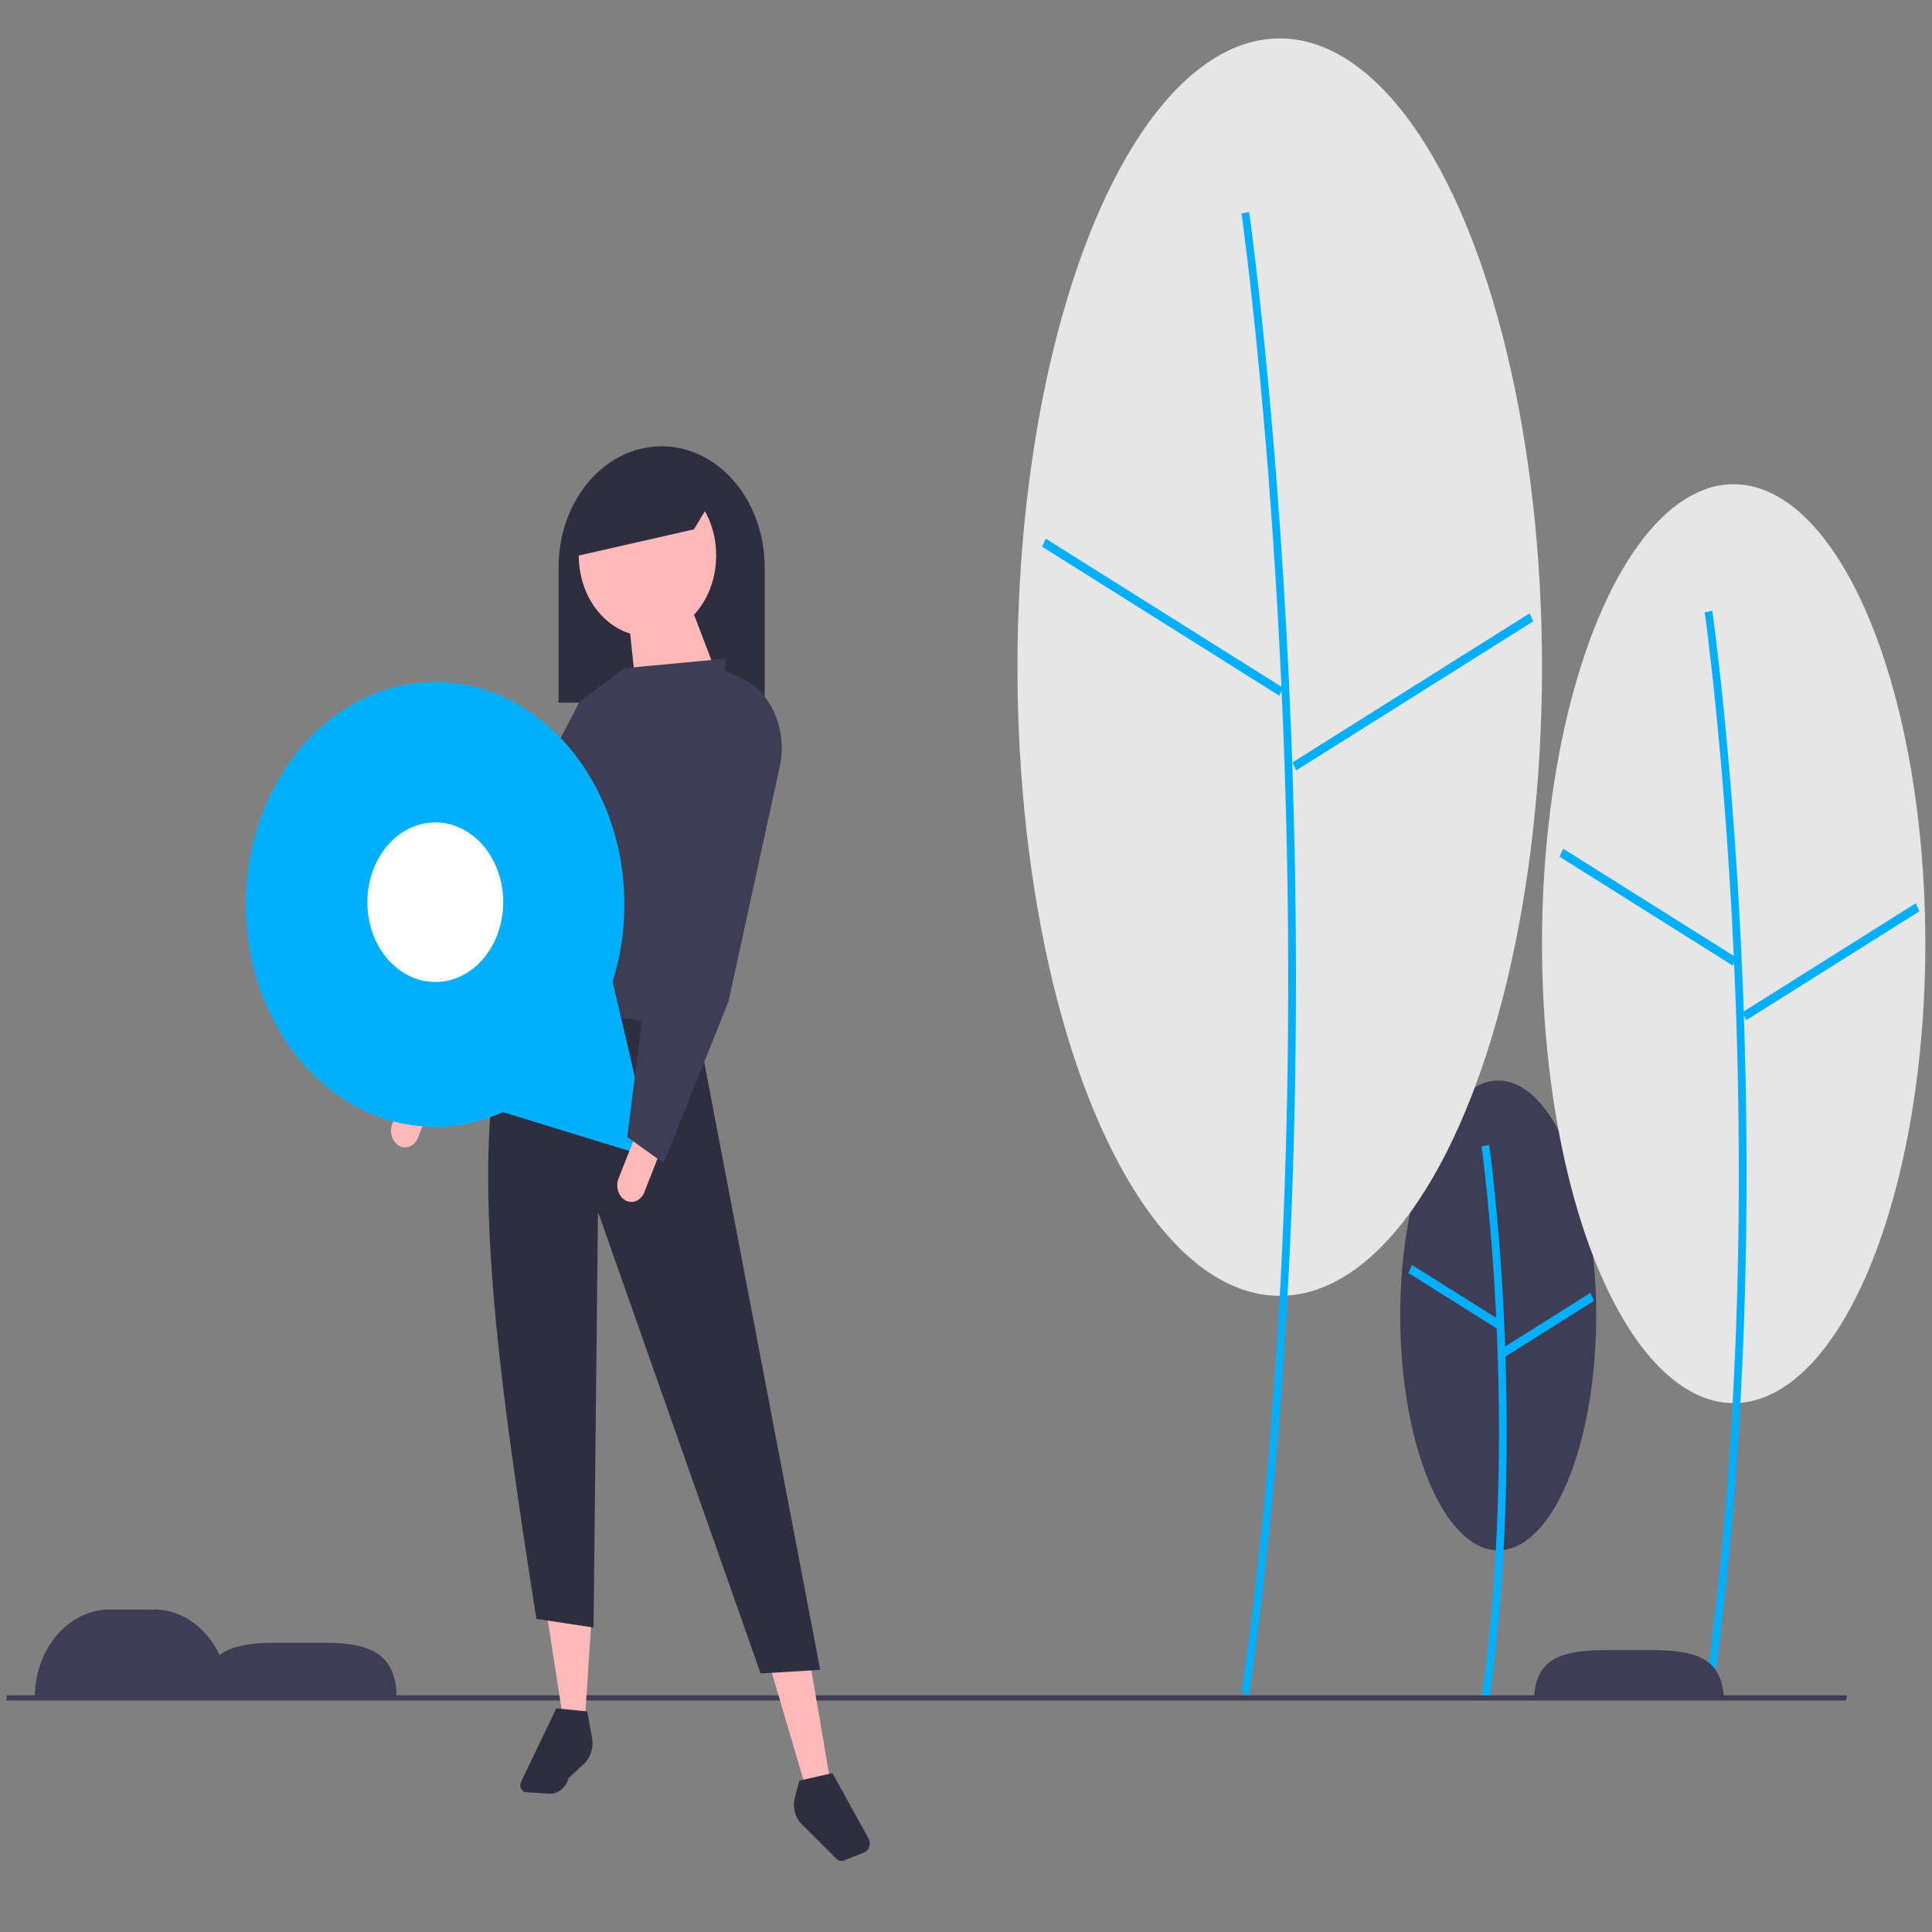 <?xml version="1.0" encoding="UTF-8" standalone="no"?>
<svg
   xmlns:dc="http://purl.org/dc/elements/1.1/"
   xmlns:cc="http://creativecommons.org/ns#"
   xmlns:rdf="http://www.w3.org/1999/02/22-rdf-syntax-ns#"
   xmlns:svg="http://www.w3.org/2000/svg"
   xmlns="http://www.w3.org/2000/svg"
   xmlns:sodipodi="http://sodipodi.sourceforge.net/DTD/sodipodi-0.dtd"
   xmlns:inkscape="http://www.inkscape.org/namespaces/inkscape"
   width="175mm"
   height="175mm"
   viewBox="0 0 175 175"
   version="1.1"
   id="svg8"
   inkscape:version="1.0.1 (3bc2e813f5, 2020-09-07)"
   sodipodi:docname="undraw_current_location_rypt_modifier.svg">
  <rect x="0" y="0" width="175" height="175" fill="#808080" stroke="none"/>
  <defs
     id="defs2" />
  <sodipodi:namedview
     id="base"
     pagecolor="#ffffff"
     bordercolor="#666666"
     borderopacity="1.0"
     inkscape:pageopacity="0.0"
     inkscape:pageshadow="2"
     inkscape:zoom="0.7"
     inkscape:cx="393.93908"
     inkscape:cy="381.36188"
     inkscape:document-units="mm"
     inkscape:current-layer="layer4"
     inkscape:document-rotation="0"
     showgrid="false"
     inkscape:window-width="1920"
     inkscape:window-height="1018"
     inkscape:window-x="-8"
     inkscape:window-y="-8"
     inkscape:window-maximized="1"
     showguides="true"
     inkscape:guide-bbox="true">
    <sodipodi:guide
       position="87.264,162.238"
       orientation="1,0"
       id="guide1564" />
    <sodipodi:guide
       position="83.121,86.267"
       orientation="0,-1"
       id="guide1566" />
  </sodipodi:namedview>
  <g
     inkscape:groupmode="layer"
     id="layer2"
     inkscape:label="Calque 2"
     sodipodi:insensitive="true"
     style="display:none">
    <rect
       style="fill:#dc0000;stroke-width:0.279"
       id="rect1001"
       width="175.045"
       height="171.927"
       x="0.214"
       y="0.446" />
  </g>
  <g
     inkscape:label="Calque 1"
     inkscape:groupmode="layer"
     id="layer1"
     style="display:none">
    <g
       id="g999"
       transform="matrix(0.265,0,0,0.265,0.123,1.454)">
      <path
         d="m 711.661,406.335 -6.989,16.309 -42.869,56.848 c 0,0 -29.356,31.686 -13.047,33.55 16.309,1.864 27.026,-29.356 27.026,-29.356 l 50.324,-49.858 5.592,-22.832 z"
         transform="translate(-269.035,-126.923)"
         fill="#9f616a"
         id="path833" />
      <path
         d="m 733.095,340.168 -6.754,1.891 c 0,0 -30.329,80.57 -27.533,90.355 2.796,9.785 15.377,21.9 20.969,20.969 5.592,-0.932 13.319,-113.214 13.319,-113.214 z"
         transform="translate(-269.035,-126.923)"
         fill="#00b0ff"
         id="path835" />
      <path
         d="m 827.473,754.22 c 0,0 -2.966,14.863 5.949,8.915 8.915,-5.949 13.563,-17.452 13.563,-17.452 z"
         transform="translate(-269.035,-126.923)"
         fill="#2f2e41"
         id="path837" />
      <path
         d="m 721.912,418.916 c 0,0 -94.591,333.633 -61.042,343.418 33.55,9.785 82.942,-0.932 82.476,-7.455 -0.466,-6.524 -8.853,-135.596 -8.853,-135.596 0,0 48.927,171.476 109.502,131.403 60.576,-40.073 47.063,-47.529 41.471,-50.324 -5.592,-2.796 -89.932,-135.596 -89.466,-160.293 0.466,-24.696 -0.932,-102.047 -11.183,-113.696 z"
         transform="translate(-269.035,-126.923)"
         fill="#2f2e41"
         id="path839" />
      <polygon
         points="661.93,643.972 661.535,646.154 87.455,646.154 87.455,643.972 "
         fill="#3f3d56"
         id="polygon841" />
      <path
         d="m 781.993,300.296 a 19.568,19.568 0 0 1 -2.431,-26.383 c -0.394,0.369 -0.779,0.753 -1.148,1.161 a 19.571,19.571 0 0 0 29.033,26.251 c 0.369,-0.408 0.712,-0.83 1.04,-1.259 a 19.568,19.568 0 0 1 -26.494,0.23 z"
         transform="translate(-269.035,-126.923)"
         fill="#2f2e41"
         id="path843" />
      <circle
         cx="511.123"
         cy="137.758"
         r="40.306"
         fill="#2f2e41"
         id="circle845" />
      <path
         d="m 671.588,760.936 c 0,0 -10.717,10.717 0,10.717 10.717,0 20.969,-6.989 20.969,-6.989 z"
         transform="translate(-269.035,-126.923)"
         fill="#2f2e41"
         id="path847" />
      <path
         d="m 754.53,289.844 c 0,0 6.989,28.89 1.864,34.482 -5.126,5.592 -16.309,9.785 -16.309,9.785 l 1.864,52.188 c 0,0 21.434,-7.455 22.366,-8.387 0.932,-0.932 20.037,-31.22 20.037,-31.22 l 18.639,-17.707 c 0,0 -28.424,-13.513 -20.037,-36.811 8.387,-23.298 -28.424,-2.33 -28.424,-2.33 z"
         transform="translate(-269.035,-126.923)"
         fill="#9f616a"
         id="path849" />
      <circle
         cx="771.771"
         cy="276.33"
         r="24.23"
         transform="rotate(-80.783,562.663,370.975)"
         fill="#9f616a"
         id="circle851" />
      <path
         d="m 784.818,426.372 c 0,0 10.717,-35.414 15.843,-40.073 5.126,-4.66 17.707,-48.461 17.707,-48.461 0,0 -7.921,-10.717 -14.445,-10.717 -6.524,0 -12.581,2.33 -20.037,9.319 -3.511,3.292 -9.915,6.913 -15.708,9.824 a 17.378,17.378 0 0 1 -23.524,-7.852 c -1.158,-2.461 -1.54,-4.82 -0.375,-6.632 0,0 -17.241,4.66 -18.173,11.183 -0.932,6.524 0,20.037 -1.398,22.832 -1.398,2.796 -5.592,6.989 -3.728,24.696 1.864,17.707 -1.945,40.097 -1.945,40.097 17.406,16.609 41.521,6.357 65.783,-4.218 z"
         transform="translate(-269.035,-126.923)"
         fill="#00b0ff"
         id="path853" />
      <ellipse
         cx="502.503"
         cy="127.74"
         rx="20.503"
         ry="13.979"
         fill="#2f2e41"
         id="ellipse855" />
      <circle
         cx="537.45"
         cy="107.237"
         r="19.571"
         fill="#2f2e41"
         id="circle857" />
      <path
         d="m 820.464,248.139 a 19.568,19.568 0 0 1 -19.498,-17.94 c -0.044,0.538 -0.073,1.081 -0.073,1.631 a 19.571,19.571 0 0 0 39.141,0.017 v -0.017 c 0,-0.55 -0.029,-1.093 -0.073,-1.631 a 19.568,19.568 0 0 1 -19.498,17.94 z"
         transform="translate(-269.035,-126.923)"
         fill="#2f2e41"
         id="path859" />
      <polygon
         points="528.918,532.57 505.528,420.53 499.018,420.53 486.008,534.01 "
         fill="#00b0ff"
         id="polygon861" />
      <polygon
         points="528.918,532.57 505.528,420.53 499.018,420.53 486.008,534.01 "
         opacity="0.2"
         style="isolation:isolate"
         id="polygon863" />
      <polygon
         points="600.748,429.2 503.358,419.08 495.408,533.29 592.798,540.52 "
         fill="#00b0ff"
         id="polygon865" />
      <circle
         cx="536.148"
         cy="429.2"
         r="1.45"
         opacity="0.2"
         style="isolation:isolate"
         id="circle867" />
      <circle
         cx="566.508"
         cy="432.81"
         r="1.45"
         opacity="0.2"
         style="isolation:isolate"
         id="circle869" />
      <path
         d="m 835.903,559.743 h -0.72 c 0,-0.31 0.51,-30.8 -17,-33.61 -3.45,-0.55 -6.27,0.23 -8.38,2.32 -7.23,7.17 -4.24,27.42 -4.21,27.62 l -0.71,0.11 c -0.13,-0.85 -3.07,-20.82 4.42,-28.24 2.28,-2.27 5.32,-3.12 9,-2.53 18.12,2.9 17.61,34.02 17.6,34.33 z"
         transform="translate(-269.035,-126.923)"
         fill="#3f3d56"
         id="path871" />
      <path
         d="m 819.765,402.142 -2.33,26.094 4.66,78.282 c 0,0 10.717,39.607 -5.592,38.675 -16.309,-0.932 -10.251,-41.471 -10.251,-41.471 l -7.455,-90.864 z"
         transform="translate(-269.035,-126.923)"
         fill="#9f616a"
         id="path873" />
      <path
         d="m 806.252,331.315 12.115,6.524 c 0,0 16.309,110.848 6.989,121.565 -9.319,10.717 -28.424,14.911 -29.356,10.717 -0.932,-4.194 -4.194,-89.414 -4.194,-89.414 z"
         transform="translate(-269.035,-126.923)"
         fill="#00b0ff"
         id="path875" />
      <path
         d="m 334.996,126.923 h -13.589 a 1.802,1.802 0 0 0 -1.802,1.802 v 5.965 a 1.802,1.802 0 0 0 1.802,1.802 h 2.252 v 8.937 h 9.085 v -8.937 h 2.252 a 1.802,1.802 0 0 0 1.802,-1.802 v -5.965 a 1.802,1.802 0 0 0 -1.802,-1.802 z"
         transform="translate(-269.035,-126.923)"
         fill="#e6e6e6"
         id="path877" />
      <path
         d="m 348.607,181.511 a 69.863,69.863 0 0 1 -12.154,-41.421 1.473,1.473 0 0 0 -1.15,-1.47 v -2.577 h -14.352 v 2.541 h -0.198 a 1.473,1.473 0 0 0 -1.471,1.475 q 6e-5,0.054 0.004,0.107 1.696,23.641 -11.454,42.402 a 4.058,4.058 0 0 0 -0.734,2.459 l 1.569,48.543 a 4.202,4.202 0 0 0 4.166,4.056 h 32.462 a 4.204,4.204 0 0 0 4.169,-4.127 l 0.605,-47.131 a 8.506,8.506 0 0 0 -1.462,-4.857 z"
         transform="translate(-269.035,-126.923)"
         fill="#e6e6e6"
         id="path879" />
      <path
         d="m 343.469,197.635 h -28.255 a 2.901,2.901 0 0 0 -2.867,3.342 l 4.27,27.753 h 24.518 l 5.186,-27.66 a 2.901,2.901 0 0 0 -2.851,-3.436 z"
         transform="translate(-269.035,-126.923)"
         fill="#ffffff"
         id="path881" />
      <path
         d="M 486.268,272.339 H 472.679 a 1.802,1.802 0 0 0 -1.802,1.802 v 5.965 a 1.802,1.802 0 0 0 1.802,1.802 h 2.252 v 8.937 h 9.085 v -8.937 h 2.252 a 1.802,1.802 0 0 0 1.802,-1.802 v -5.965 a 1.802,1.802 0 0 0 -1.802,-1.802 z"
         transform="translate(-269.035,-126.923)"
         fill="#e6e6e6"
         id="path883" />
      <path
         d="m 499.879,326.927 a 69.863,69.863 0 0 1 -12.154,-41.421 1.473,1.473 0 0 0 -1.15,-1.47 v -2.577 h -14.352 v 2.541 h -0.198 a 1.473,1.473 0 0 0 -1.471,1.475 q 6e-5,0.054 0.004,0.107 1.696,23.641 -11.454,42.402 a 4.058,4.058 0 0 0 -0.735,2.459 l 1.569,48.543 a 4.202,4.202 0 0 0 4.166,4.056 H 496.567 a 4.204,4.204 0 0 0 4.169,-4.127 l 0.605,-47.131 a 8.506,8.506 0 0 0 -1.462,-4.857 z"
         transform="translate(-269.035,-126.923)"
         fill="#e6e6e6"
         id="path885" />
      <path
         d="m 494.74,343.051 h -28.255 a 2.901,2.901 0 0 0 -2.867,3.342 l 4.27,27.753 h 24.518 l 5.186,-27.66 a 2.901,2.901 0 0 0 -2.851,-3.436 z"
         transform="translate(-269.035,-126.923)"
         fill="#ffffff"
         id="path887" />
      <path
         d="m 315.892,477.914 h -6.446 a 0.855,0.855 0 0 0 -0.855,0.855 v 2.829 a 0.855,0.855 0 0 0 0.855,0.855 h 1.068 v 4.239 h 4.309 v -4.239 h 1.068 a 0.855,0.855 0 0 0 0.855,-0.855 v -2.829 a 0.855,0.855 0 0 0 -0.855,-0.855 z"
         transform="translate(-269.035,-126.923)"
         fill="#e6e6e6"
         id="path889" />
      <path
         d="m 322.348,503.807 a 33.139,33.139 0 0 1 -5.765,-19.648 0.699,0.699 0 0 0 -0.546,-0.697 v -1.223 h -6.808 v 1.206 h -0.094 a 0.699,0.699 0 0 0 -0.698,0.699 q 0,0.025 0.002,0.051 a 30.243,30.243 0 0 1 -5.433,20.113 1.925,1.925 0 0 0 -0.348,1.167 l 0.744,23.026 a 1.993,1.993 0 0 0 1.976,1.924 h 15.398 a 1.994,1.994 0 0 0 1.977,-1.958 l 0.287,-22.356 a 4.035,4.035 0 0 0 -0.694,-2.304 z"
         transform="translate(-269.035,-126.923)"
         fill="#e6e6e6"
         id="path891" />
      <rect
         x="36.405"
         y="385.348"
         width="14.692"
         height="7.346"
         fill="#ffffff"
         id="rect893" />
      <path
         d="M 345.898,477.914 H 339.452 a 0.855,0.855 0 0 0 -0.855,0.855 v 2.829 a 0.855,0.855 0 0 0 0.855,0.855 h 1.068 v 4.239 h 4.31 v -4.239 h 1.068 a 0.855,0.855 0 0 0 0.855,-0.855 v -2.829 a 0.855,0.855 0 0 0 -0.855,-0.855 z"
         transform="translate(-269.035,-126.923)"
         fill="#e6e6e6"
         id="path895" />
      <path
         d="m 352.354,503.807 a 33.139,33.139 0 0 1 -5.765,-19.648 0.699,0.699 0 0 0 -0.546,-0.697 v -1.223 h -6.808 v 1.206 h -0.094 a 0.699,0.699 0 0 0 -0.698,0.699 q 0,0.025 0.002,0.051 a 30.243,30.243 0 0 1 -5.433,20.113 1.925,1.925 0 0 0 -0.348,1.167 l 0.744,23.026 a 1.993,1.993 0 0 0 1.976,1.924 h 15.398 a 1.994,1.994 0 0 0 1.977,-1.958 l 0.287,-22.356 a 4.035,4.035 0 0 0 -0.694,-2.304 z"
         transform="translate(-269.035,-126.923)"
         fill="#e6e6e6"
         id="path897" />
      <rect
         x="66.411"
         y="385.348"
         width="14.692"
         height="7.346"
         fill="#ffffff"
         id="rect899" />
      <path
         d="m 375.903,477.914 h -6.446 a 0.855,0.855 0 0 0 -0.855,0.855 v 2.829 a 0.855,0.855 0 0 0 0.855,0.855 h 1.068 v 4.239 h 4.31 v -4.239 h 1.068 a 0.855,0.855 0 0 0 0.855,-0.855 v -2.829 a 0.855,0.855 0 0 0 -0.855,-0.855 z"
         transform="translate(-269.035,-126.923)"
         fill="#e6e6e6"
         id="path901" />
      <path
         d="m 382.36,503.807 a 33.139,33.139 0 0 1 -5.765,-19.648 0.699,0.699 0 0 0 -0.546,-0.697 v -1.223 h -6.808 v 1.206 h -0.094 a 0.699,0.699 0 0 0 -0.698,0.699 q 0,0.025 0.002,0.051 a 30.243,30.243 0 0 1 -5.433,20.113 1.925,1.925 0 0 0 -0.348,1.167 l 0.744,23.026 a 1.993,1.993 0 0 0 1.976,1.924 h 15.398 a 1.994,1.994 0 0 0 1.977,-1.958 l 0.287,-22.356 a 4.035,4.035 0 0 0 -0.694,-2.304 z"
         transform="translate(-269.035,-126.923)"
         fill="#e6e6e6"
         id="path903" />
      <rect
         x="96.417"
         y="385.348"
         width="14.692"
         height="7.346"
         fill="#ffffff"
         id="rect905" />
      <path
         d="M 462.661,421.658 H 449.072 a 1.802,1.802 0 0 0 -1.802,1.802 v 5.965 a 1.802,1.802 0 0 0 1.802,1.802 h 2.252 v 8.937 h 9.085 v -8.937 h 2.252 a 1.802,1.802 0 0 0 1.802,-1.802 v -5.965 a 1.802,1.802 0 0 0 -1.802,-1.802 z"
         transform="translate(-269.035,-126.923)"
         fill="#e6e6e6"
         id="path907" />
      <path
         d="m 476.271,476.246 a 69.863,69.863 0 0 1 -12.154,-41.421 1.473,1.473 0 0 0 -1.15,-1.47 v -2.577 h -14.352 v 2.541 h -0.198 a 1.473,1.473 0 0 0 -1.471,1.475 q 6e-5,0.054 0.004,0.107 1.696,23.641 -11.454,42.402 a 4.058,4.058 0 0 0 -0.734,2.459 l 1.569,48.543 a 4.202,4.202 0 0 0 4.166,4.056 h 32.461 a 4.204,4.204 0 0 0 4.169,-4.127 l 0.605,-47.131 a 8.506,8.506 0 0 0 -1.462,-4.857 z"
         transform="translate(-269.035,-126.923)"
         fill="#e6e6e6"
         id="path909" />
      <path
         d="m 471.133,492.37 h -28.255 a 2.901,2.901 0 0 0 -2.867,3.342 l 4.27,27.753 h 24.518 l 5.186,-27.66 a 2.901,2.901 0 0 0 -2.851,-3.436 z"
         transform="translate(-269.035,-126.923)"
         fill="#ffffff"
         id="path911" />
      <path
         d="m 470.079,243.875 h -81.003 c 5.663,-30.619 4.36,-67.592 0,-107.354 h 81.003 c -4.244,39.762 -5.513,76.735 0,107.354 z"
         transform="translate(-269.035,-126.923)"
         fill="#e6e6e6"
         id="path913" />
      <circle
         cx="161.031"
         cy="60.347"
         r="19.519"
         fill="#ffffff"
         id="circle915" />
      <path
         d="m 395.908,386.363 h -81.003 c 5.663,-30.619 4.36,-67.592 0,-107.354 h 81.003 c -4.244,39.762 -5.513,76.735 0,107.354 z"
         transform="translate(-269.035,-126.923)"
         fill="#e6e6e6"
         id="path917" />
      <circle
         cx="86.859"
         cy="202.835"
         r="19.519"
         fill="#ffffff"
         id="circle919" />
      <path
         d="m 515.949,250.707 h -81.003 c 5.663,-30.619 4.36,-67.592 0,-107.354 h 81.003 c -4.244,39.762 -5.513,76.735 0,107.354 z"
         transform="translate(-269.035,-126.923)"
         fill="#e6e6e6"
         id="path921" />
      <circle
         cx="206.9"
         cy="67.179"
         r="19.519"
         fill="#ffffff"
         id="circle923" />
      <path
         d="m 515.949,245.827 h -81.003 c 5.663,-30.619 4.36,-67.592 0,-107.354 h 81.003 c -4.244,39.762 -5.513,76.735 0,107.354 z"
         transform="translate(-269.035,-126.923)"
         fill="#e6e6e6"
         id="path925" />
      <circle
         cx="206.9"
         cy="62.299"
         r="19.519"
         fill="#ffffff"
         id="circle927" />
      <path
         d="m 515.949,250.707 h -81.003 c 5.663,-30.619 4.36,-67.592 0,-107.354 h 81.003 c -4.244,39.762 -5.513,76.735 0,107.354 z"
         transform="translate(-269.035,-126.923)"
         fill="#e6e6e6"
         id="path929" />
      <circle
         cx="206.9"
         cy="67.179"
         r="19.519"
         fill="#ffffff"
         id="circle931" />
      <rect
         y="111.096"
         width="265.457"
         height="29.278"
         fill="#e6e6e6"
         id="rect933"
         x="0" />
      <rect
         y="256.512"
         width="265.457"
         height="29.278"
         fill="#e6e6e6"
         id="rect935"
         x="0" />
      <rect
         y="401.928"
         width="265.457"
         height="29.278"
         fill="#e6e6e6"
         id="rect937"
         x="0" />
    </g>
  </g>
  <g
     inkscape:groupmode="layer"
     id="layer3"
     inkscape:label="Calque 3"
     style="display:inline"
     sodipodi:insensitive="true">
    <g
       id="g1123"
       transform="matrix(0.183,0,0,0.215,0.597,3.48)">
      <ellipse
         cx="738.317"
         cy="538.006"
         rx="48.503"
         ry="98.965"
         fill="#3f3d56"
         id="ellipse1020" />
      <path
         d="m 858.978,766.079 c 19.426,-116.551 0.196,-232.682 -9.4e-4,-233.84 l -3.779,0.64 c 0.196,1.153 19.315,116.673 -9.4e-4,232.571 z"
         transform="translate(-125.14,-66.083)"
         fill="#00b0ff"
         id="path1022" />
      <rect
         x="839.864"
         y="571.358"
         width="3.833"
         height="49.74"
         transform="rotate(-61.858,724.066,667.612)"
         fill="#00b0ff"
         id="rect1024" />
      <rect
         x="863.202"
         y="606.069"
         width="49.741"
         height="3.833"
         transform="rotate(-28.158,693.755,824.433)"
         fill="#00b0ff"
         id="rect1026" />
      <ellipse
         cx="854.855"
         cy="381.379"
         rx="94.866"
         ry="193.564"
         fill="#e6e6e6"
         id="ellipse1028" />
      <path
         d="m 969.428,763.995 c 37.944,-227.66 0.383,-454.492 -9.4e-4,-456.756 l -3.779,0.64 c 0.383,2.259 37.834,228.48 -9.4e-4,455.487 z"
         transform="translate(-125.14,-66.083)"
         fill="#00b0ff"
         id="path1030" />
      <rect
         x="935.682"
         y="383.443"
         width="3.833"
         height="97.287"
         transform="rotate(-61.858,819.884,503.471)"
         fill="#00b0ff"
         id="rect1032" />
      <rect
         x="979.497"
         y="453.168"
         width="97.287"
         height="3.833"
         transform="rotate(-28.157,833.82,671.537)"
         fill="#00b0ff"
         id="rect1034" />
      <ellipse
         cx="630.173"
         cy="264.877"
         rx="129.816"
         ry="264.877"
         fill="#e6e6e6"
         id="ellipse1036" />
      <path
         d="m 740.156,763.995 c 51.904,-311.42 0.524,-621.703 -9.3e-4,-624.801 l -3.779,0.64 c 0.524,3.092 51.794,312.765 -9.3e-4,623.532 z"
         transform="translate(-125.14,-66.083)"
         fill="#00b0ff"
         id="path1038" />
      <rect
         x="695.38"
         y="243.356"
         width="3.833"
         height="133.129"
         transform="rotate(-61.858,579.582,381.305)"
         fill="#00b0ff"
         id="rect1040" />
      <rect
         x="754.632"
         y="339.474"
         width="133.129"
         height="3.833"
         transform="rotate(-28.157,626.873,557.849)"
         fill="#00b0ff"
         id="rect1042" />
      <polygon
         points="910.513,700.231 0,700.231 0,698.05 910.908,698.05 "
         fill="#3f3d56"
         id="polygon1044" />
      <path
         d="m 281.14,742 h -22 c -11.508,0 -21.788,0.814 -28.574,5.175 A 36.987,36.987 0 0 0 198.14,728 h -22 a 37,37 0 0 0 -37,37 V 765 h 179 v -6e-5 C 318.14,744.565 301.574,742 281.14,742 Z"
         transform="translate(-125.14,-66.083)"
         fill="#3f3d56"
         id="path1046" />
      <path
         d="m 881.154,766.083 h 93.973 c -0.475,-17.532 -13.605,-21 -35.986,-21 h -22 c -22.381,0 -35.512,3.468 -35.986,21 z"
         transform="translate(-125.14,-66.083)"
         fill="#3f3d56"
         id="path1048" />
      <path
         d="m 318.357,505.92 h 14 v 21 a 7,7 0 0 1 -7,7 v 0 a 7,7 0 0 1 -7,-7 z"
         transform="rotate(24.836,412.843,202.721)"
         fill="#ffb9b9"
         id="path1050" />
      <path
         d="m 324.217,171.829 h 10e-5 a 51,51 0 0 1 51,51 v 57 h -102 V 222.829 a 51,51 0 0 1 51,-51 z"
         fill="#2f2e41"
         id="path1052" />
      <polygon
         points="286.217,708.837 275.217,706.837 267.217,662.837 289.717,663.329 "
         fill="#ffb9b9"
         id="polygon1054" />
      <polygon
         points="407.717,734.329 396.437,739.542 378.437,687.542 397.717,684.329 "
         fill="#ffb9b9"
         id="polygon1056" />
      <path
         d="m 527.857,753.412 -29.5,1.508 -80.5,-194.508 -2.195,175.168 -28.305,-3.66 C 367.401,622.909 350.889,526.072 376.857,465.412 l 88,7 z"
         transform="translate(-125.14,-66.083)"
         fill="#2f2e41"
         id="path1058" />
      <path
         d="m 393.673,805.572 -11.448,-0.619 a 2.959,2.959 0 0 1 -2.418,-4.408 l 17.424,-30.913 15.3,1.275 2.362,11.021 a 11.173,11.173 0 0 1 -4.034,11.136 l -7.503,5.879 a 9.641,9.641 0 0 1 -9.683,6.628 z"
         transform="translate(-125.14,-66.083)"
         fill="#2f2e41"
         id="path1060" />
      <path
         d="m 549.645,830.3 -9.888,3.399 a 4.016,4.016 0 0 1 -3.903,-0.735 l -17.21,-14.591 a 10.658,10.658 0 0 1 -3.294,-11.263 l 2.161,-7.025 16.385,-3.171 17.81,27.4 a 4.016,4.016 0 0 1 -2.062,5.987 z"
         transform="translate(-125.14,-66.083)"
         fill="#2f2e41"
         id="path1062" />
      <circle
         cx="317.217"
         cy="217.829"
         r="34"
         fill="#ffb9b9"
         id="circle1064" />
      <polygon
         points="351.717,268.329 311.717,275.329 307.717,243.329 338.717,239.329 "
         fill="#ffb9b9"
         id="polygon1066" />
      <path
         d="m 476.857,483.412 -103,-10 c 5.051,-54.954 21.977,-103.419 57,-142 l 50,-4 z"
         transform="translate(-125.14,-66.083)"
         fill="#3f3d56"
         id="path1068" />
      <polygon
         points="214.217,447.837 193.217,440.837 229.457,367.57 283.717,279.329 305.717,265.329 257.041,374.412 "
         fill="#3f3d56"
         id="polygon1070" />
      <polygon
         points="278.217,218.829 288.217,187.829 324.217,179.829 352.217,189.829 340.217,206.829 "
         fill="#2f2e41"
         id="polygon1072" />
      <circle
         cx="212.083"
         cy="364.863"
         r="93.691"
         fill="#00b0ff"
         id="circle1074" />
      <polygon
         points="320.426,471.91 263.743,457.087 207.059,442.263 248.238,400.586 289.418,358.908 304.922,415.409 "
         fill="#00b0ff"
         id="polygon1076" />
      <circle
         cx="212.198"
         cy="363.914"
         r="33.615"
         fill="#ffffff"
         id="circle1078" />
      <path
         d="m 430.357,528.92 h 14 v 21 a 7,7 0 0 1 -7,7 v 0 a 7,7 0 0 1 -7,-7 z"
         transform="rotate(24.836,524.843,225.721)"
         fill="#ffb9b9"
         id="path1080" />
      <path
         d="m 450.357,539.92 -18,-11 9.438,-64.247 39.062,-132.261 7.418,2.836 A 31.913,31.913 0 0 1 507.792,372.979 l -25.315,98.777 z"
         transform="translate(-125.14,-66.083)"
         fill="#3f3d56"
         id="path1082" />
    </g>
    <path
       style="fill:none;stroke:none;stroke-width:0.265px;stroke-linecap:butt;stroke-linejoin:miter;stroke-opacity:1"
       d="M 85.794,0.535 87.13,172.389"
       id="path1125" />
  </g>
  <g
     inkscape:groupmode="layer"
     id="layer4"
     inkscape:label="Calque 4"
     style="display:none">
    <g
       id="g1340"
       style="display:inline"
       transform="matrix(0.158,0,0,0.131,0.616,36.594)">
      <rect
         x="959.049"
         y="388.464"
         width="9.832"
         height="388.345"
         fill="#3f3d56"
         id="rect1129" />
      <path
         d="m 1107.38,489.196 c 0.626,135.795 -94.913,246.321 -94.913,246.321 0,0 -96.553,-109.641 -97.179,-245.435 -0.626,-135.795 94.913,-246.321 94.913,-246.321 0,0 96.553,109.641 97.179,245.435 z"
         transform="translate(-47.766,-51.242)"
         fill="#3f3d56"
         id="path1131" />
      <rect
         x="767.244"
         y="571.186"
         width="5.057"
         height="199.735"
         fill="#3f3d56"
         id="rect1133" />
      <path
         d="m 866.733,647.882 c 0.322,69.842 -48.816,126.689 -48.816,126.689 0,0 -49.66,-56.391 -49.982,-126.233 -0.322,-69.842 48.816,-126.689 48.816,-126.689 0,0 49.66,56.391 49.982,126.233 z"
         transform="translate(-47.766,-51.242)"
         fill="#3f3d56"
         id="path1135" />
      <ellipse
         cx="871.969"
         cy="776.515"
         rx="137"
         ry="21"
         fill="#3f3d56"
         id="ellipse1137" />
      <path
         d="m 931.034,338.324 c -11.607,-19.612 -34.57,-20.526 -34.57,-20.526 0,0 -22.376,-2.861 -36.731,27.008 -13.379,27.841 -31.845,54.722 -2.973,61.239 l 5.215,-16.232 3.23,17.44 a 112.967,112.967 0 0 0 12.353,0.211 c 30.92,-0.998 60.366,0.292 59.418,-10.803 -1.26,-14.75 5.226,-39.467 -5.942,-58.337 z"
         transform="translate(-47.766,-51.242)"
         fill="#2f2e41"
         id="path1139" />
      <path
         d="m 889.234,375.258 c 0,0 15,21 6,38 -9,17 21,35 21,35 l 22,-48 c 0,0 -26,-17 -19,-33 z"
         transform="translate(-47.766,-51.242)"
         fill="#fbbebe"
         id="path1141" />
      <circle
         cx="851.469"
         cy="307.015"
         r="26"
         fill="#fbbebe"
         id="circle1143" />
      <path
         d="m 809.255,388.313 21.728,-28.034 c 0,0 7.651,-29.385 18.731,-27.895 11.081,1.49 -4.377,35.24 -4.377,35.24 l -21.589,31.031 z"
         transform="translate(-47.766,-51.242)"
         fill="#fbbebe"
         id="path1145" />
      <polygon
         points="893.469,751.015 889.469,707.015 871.469,710.015 878.469,747.015 "
         fill="#fbbebe"
         id="polygon1147" />
      <polygon
         points="1060.469,712.015 1069.469,697.015 1042.469,662.015 1022.469,670.015 1049.469,707.015 "
         fill="#fbbebe"
         id="polygon1149" />
      <path
         d="m 913.234,432.258 -16.681,-21.959 c 0,0 -32.319,5.959 -35.319,8.959 -3,3 8,58 8,58 0,0 2,15 11,23 l 9,6 74,-15 2.782,-32.926 a 86.41,86.41 0 0 0 -22.782,-66.074 v 0 l -12.876,1.76 z"
         transform="translate(-47.766,-51.242)"
         fill="#575a89"
         id="path1151" />
      <path
         d="m 865.234,421.258 -5,-2 -23,-2 c 0,0 -8,-2 -6,-6 2,-4 4,-5 0,-6 -4,-1 -5,-2 -4,-5 1,-3 7,-9 7,-9 l -17,-14 c 0,0 -0.92,0.651 -2.407,1.855 -8.44,6.834 -35.147,31.489 -15.593,56.145 23,29 50,46 72,40 z"
         transform="translate(-47.766,-51.242)"
         fill="#575a89"
         id="path1153" />
      <path
         d="m 887.234,501.258 v 14 c 0,0 -9,17 -6,33 3,16 4,24 4,24 a 136.533,136.533 0 0 0 7,40 c 7,20 -16,151 13,153 29,2 45,4 54,-6 9,-10 -15,-182 -15,-182 0,0 82,171 99,164 17,-7 60,-23 55,-32 -5,-9 -131,-209 -131,-209 l -4,-9 z"
         transform="translate(-47.766,-51.242)"
         fill="#2f2e41"
         id="path1155" />
      <path
         d="m 935.234,791.258 c 0,0 -16,-1 -16,4 0,5 -8,22 -8,22 0,0 -6,20 10,18 16,-2 26,-20 26,-20 l -4,-19 z"
         transform="translate(-47.766,-51.242)"
         fill="#2f2e41"
         id="path1157" />
      <path
         d="m 1102.234,756.258 c 0,0 -14,-9 -13,-3 1,6 2,22 9,23 7,1 28,7 29,9 1,2 25,10 25,-3 0,-13 -15,-23 -15,-23 l -17,-13 c 0,0 -11,-1 -13,6 -2,7 -5,4 -5,4 z"
         transform="translate(-47.766,-51.242)"
         fill="#2f2e41"
         id="path1159" />
      <circle
         cx="851.508"
         cy="266.654"
         r="16.604"
         fill="#2f2e41"
         id="circle1161" />
      <path
         d="m 880.922,313.528 a 16.604,16.604 0 0 1 14.856,-16.51 16.772,16.772 0 0 0 -1.748,-0.093 16.604,16.604 0 1 0 0,33.208 16.772,16.772 0 0 0 1.748,-0.093 16.604,16.604 0 0 1 -14.856,-16.51 z"
         transform="translate(-47.766,-51.242)"
         fill="#2f2e41"
         id="path1163" />
      <polygon
         points="878.136,285.191 855.45,273.307 824.12,278.169 817.638,306.797 833.774,306.176 838.282,295.659 838.282,306.003 845.727,305.717 850.048,288.972 852.749,306.797 879.217,306.257 "
         fill="#2f2e41"
         id="polygon1165" />
      <path
         d="m 924.544,503.574 -34.987,0.946 c 0,0 -29.854,5.809 -28.179,-6.241 1.675,-12.05 30.799,-7.835 30.799,-7.835 l 31.88,-4.863 z"
         transform="translate(-47.766,-51.242)"
         fill="#fbbebe"
         id="path1167" />
      <path
         d="m 952.226,390.562 a 7.467,7.467 0 0 1 8.236,5.128 c 6.849,21.584 27.951,93.813 6.985,103.723 -24.694,11.672 -42.714,11.158 -42.714,11.158 l -9.645,-23.748 8.781,-8.24 9.374,-60.275 4.492,-25.55 z"
         transform="translate(-47.766,-51.242)"
         fill="#575a89"
         id="path1169" />
      <polygon
         points="858.969,434.515 897.969,425.515 897.969,379.515 893.969,419.515 "
         opacity="0.4"
         id="polygon1171" />
      <path
         d="m 756.98,298.705 v 0 a 46.84,46.84 0 0 1 27.352,19.87 l 3.271,5.066 0.165,0.21 57.385,16.791 a 4.183,4.183 0 0 1 2.861,5.115 l -4.455,16.335 a 4.183,4.183 0 0 1 -5.161,2.928 l -57.4,-16.044 -10e-4,0.002 -5.765,2.179 a 51.515,51.515 0 0 1 -33.122,1.126 v 0 z"
         transform="translate(-47.766,-51.242)"
         fill="#3f3d56"
         id="path1173" />
      <ellipse
         cx="811.107"
         cy="344.233"
         rx="3.504"
         ry="6.57"
         transform="rotate(-73.69,753.031,350.485)"
         fill="#575a89"
         id="ellipse1175" />
      <circle
         cx="766.716"
         cy="294.14"
         r="2.409"
         fill="#3f3d56"
         id="circle1177" />
      <ellipse
         cx="749.694"
         cy="325.728"
         rx="28.09"
         ry="12.703"
         transform="rotate(-72.034,690.569,332.958)"
         fill="#00b0ff"
         id="ellipse1179" />
      <path
         d="m 759.994,329.124 c 4.611,-14.22 3.357,-27.472 -2.711,-30.355 a 5.891,5.891 0 0 1 1.076,0.238 c 6.673,2.164 8.204,15.881 3.419,30.639 -4.785,14.758 -14.074,24.967 -20.748,22.803 a 5.863,5.863 0 0 1 -0.708,-0.284 c 6.564,0.836 15.139,-9.06 19.672,-23.041 z"
         transform="translate(-47.766,-51.242)"
         opacity="0.4"
         id="path1181" />
      <path
         d="M 757.734,298.758 627.497,197.732 a 861.922,861.922 0 0 1 -66.215,-57.386 C 524.156,104.959 473.758,76.666 415.08,61.602 272.519,25.005 159.582,89.897 108.214,185.181 c -78.495,145.604 -138.65,381.879 209.394,256.11 76.117,-27.506 153.165,-30.429 211.586,-44.918 l 211.54,-43.616 z"
         transform="translate(-47.766,-51.242)"
         fill="#00b0ff"
         id="path1183" />
      <circle
         cx="318.969"
         cy="70.515"
         r="7"
         fill="#f2f2f2"
         id="circle1185" />
      <polygon
         points="453.127,87.051 454.949,87.051 454.949,86.695 453.127,86.695 453.127,84.873 452.771,84.873 452.771,86.695 450.949,86.695 450.949,87.051 452.771,87.051 452.771,88.873 453.127,88.873 "
         fill="#f2f2f2"
         id="polygon1187" />
      <polygon
         points="636.127,239.051 637.949,239.051 637.949,238.695 636.127,238.695 636.127,236.873 635.771,236.873 635.771,238.695 633.949,238.695 633.949,239.051 635.771,239.051 635.771,240.873 636.127,240.873 "
         fill="#f2f2f2"
         id="polygon1189" />
      <polygon
         points="623.127,286.051 624.949,286.051 624.949,285.695 623.127,285.695 623.127,283.873 622.771,283.873 622.771,285.695 620.949,285.695 620.949,286.051 622.771,286.051 622.771,287.873 623.127,287.873 "
         fill="#f2f2f2"
         id="polygon1191" />
      <polygon
         points="64.127,326.051 65.949,326.051 65.949,325.695 64.127,325.695 64.127,323.873 63.771,323.873 63.771,325.695 61.949,325.695 61.949,326.051 63.771,326.051 63.771,327.873 64.127,327.873 "
         fill="#f2f2f2"
         id="polygon1193" />
      <polygon
         points="144.127,108.051 145.949,108.051 145.949,107.695 144.127,107.695 144.127,105.873 143.771,105.873 143.771,107.695 141.949,107.695 141.949,108.051 143.771,108.051 143.771,109.873 144.127,109.873 "
         fill="#f2f2f2"
         id="polygon1195" />
      <polygon
         points="455.127,294.051 456.949,294.051 456.949,293.695 455.127,293.695 455.127,291.873 454.771,291.873 454.771,293.695 452.949,293.695 452.949,294.051 454.771,294.051 454.771,295.873 455.127,295.873 "
         fill="#f2f2f2"
         id="polygon1197" />
      <polygon
         points="264.127,44.051 265.949,44.051 265.949,43.695 264.127,43.695 264.127,41.873 263.771,41.873 263.771,43.695 261.949,43.695 261.949,44.051 263.771,44.051 263.771,45.873 264.127,45.873 "
         fill="#f2f2f2"
         id="polygon1199" />
      <path
         d="m 314.415,238.915 -2.27,0.35 c 0.71,4.54 1.27,9.18 1.68,13.77 l 2.29,-0.2 c -0.41,-4.65 -0.98,-9.33 -1.7,-13.92 z"
         transform="translate(-47.766,-51.242)"
         fill="#e6e6e6"
         id="path1201" />
      <path
         d="m 308.205,211.575 -2.2,0.67 c 1.33,4.4 2.52,8.91 3.53,13.4 l 2.25,-0.51 c -1.03,-4.54 -2.24,-9.1 -3.58,-13.56 z"
         transform="translate(-47.766,-51.242)"
         fill="#e6e6e6"
         id="path1203" />
      <path
         d="m 298.295,185.355 -2.09,0.96 c 1.92,4.19 3.72,8.49 5.35,12.79 l 2.15,-0.81 c -1.65,-4.35 -3.46,-8.71 -5.41,-12.94 z"
         transform="translate(-47.766,-51.242)"
         fill="#e6e6e6"
         id="path1205" />
      <path
         d="m 284.895,160.775 -1.94,1.23 c 2.47,3.88 4.84,7.9 7.04,11.93 l 2.02,-1.1 c -2.22,-4.08 -4.62,-8.14 -7.12,-12.06 z"
         transform="translate(-47.766,-51.242)"
         fill="#e6e6e6"
         id="path1207" />
      <path
         d="m 268.235,138.245 -1.75,1.49 c 2.98,3.5 5.88,7.16 8.62,10.86 l 1.84,-1.37 c -2.76,-3.74 -5.69,-7.44 -8.71,-10.98 z"
         transform="translate(-47.766,-51.242)"
         fill="#e6e6e6"
         id="path1209" />
      <path
         d="m 248.655,118.185 -1.53,1.71 c 3.44,3.07 6.81,6.3 10.02,9.59 l 1.65,-1.61 c -3.25,-3.33 -6.66,-6.59 -10.14,-9.69 z"
         transform="translate(-47.766,-51.242)"
         fill="#e6e6e6"
         id="path1211" />
      <path
         d="m 226.535,100.965 -1.29,1.9 c 3.82,2.57 7.6,5.31 11.23,8.14 l 1.42,-1.81 c -3.68,-2.86 -7.5,-5.63 -11.36,-8.23 z"
         transform="translate(-47.766,-51.242)"
         fill="#e6e6e6"
         id="path1213" />
      <path
         d="m 206.405,89.005 v 2.6 c 2.39,1.25 4.76,2.56 7.08,3.9 l 1.15,-1.99 q -4.05,-2.34 -8.23,-4.51 z"
         transform="translate(-47.766,-51.242)"
         fill="#e6e6e6"
         id="path1215" />
      <path
         d="m 314.57,267.221 2.299,-0.042 c 0.042,2.321 0.045,4.655 0.009,6.936 l -2.298,-0.036 c 0.035,-2.256 0.032,-4.563 -0.01,-6.858 z"
         transform="translate(-47.766,-51.242)"
         fill="#e6e6e6"
         id="path1217" />
      <path
         d="m 179.415,435.915 -2.27,0.35 c 0.71,4.54 1.27,9.18 1.68,13.77 l 2.29,-0.2 c -0.41,-4.65 -0.98,-9.33 -1.7,-13.92 z"
         transform="translate(-47.766,-51.242)"
         fill="#e6e6e6"
         id="path1219" />
      <path
         d="m 173.205,408.575 -2.2,0.67 c 1.33,4.4 2.52,8.91 3.53,13.4 l 2.25,-0.51 c -1.03,-4.54 -2.24,-9.1 -3.58,-13.56 z"
         transform="translate(-47.766,-51.242)"
         fill="#e6e6e6"
         id="path1221" />
      <path
         d="m 163.295,382.355 -2.09,0.96 c 1.92,4.19 3.72,8.49 5.35,12.79 l 2.15,-0.81 c -1.65,-4.35 -3.46,-8.71 -5.41,-12.94 z"
         transform="translate(-47.766,-51.242)"
         fill="#e6e6e6"
         id="path1223" />
      <path
         d="m 149.895,357.775 -1.94,1.23 c 2.47,3.88 4.84,7.9 7.04,11.93 l 2.02,-1.1 c -2.22,-4.08 -4.62,-8.14 -7.12,-12.06 z"
         transform="translate(-47.766,-51.242)"
         fill="#e6e6e6"
         id="path1225" />
      <path
         d="m 133.235,335.245 -1.75,1.49 c 2.98,3.5 5.88,7.16 8.62,10.86 l 1.84,-1.37 c -2.76,-3.74 -5.69,-7.44 -8.71,-10.98 z"
         transform="translate(-47.766,-51.242)"
         fill="#e6e6e6"
         id="path1227" />
      <path
         d="m 113.655,315.185 -1.53,1.71 c 3.44,3.07 6.81,6.3 10.02,9.59 l 1.65,-1.61 c -3.25,-3.33 -6.66,-6.59 -10.14,-9.69 z"
         transform="translate(-47.766,-51.242)"
         fill="#e6e6e6"
         id="path1229" />
      <path
         d="m 91.535,297.965 -1.29,1.9 c 3.82,2.57 7.6,5.31 11.23,8.14 l 1.42,-1.81 c -3.68,-2.86 -7.5,-5.63 -11.36,-8.23 z"
         transform="translate(-47.766,-51.242)"
         fill="#e6e6e6"
         id="path1231" />
      <path
         d="m 71.405,286.005 v 2.6 c 2.39,1.25 4.76,2.56 7.08,3.9 l 1.15,-1.99 q -4.05,-2.34 -8.23,-4.51 z"
         transform="translate(-47.766,-51.242)"
         fill="#e6e6e6"
         id="path1233" />
      <path
         d="m 179.57,464.221 2.299,-0.042 c 0.042,2.321 0.045,4.655 0.009,6.936 l -2.298,-0.036 c 0.035,-2.256 0.032,-4.563 -0.01,-6.858 z"
         transform="translate(-47.766,-51.242)"
         fill="#e6e6e6"
         id="path1235" />
      <path
         d="m 641.415,336.915 -2.27,0.35 c 0.71,4.54 1.27,9.18 1.68,13.77 l 2.29,-0.2 c -0.41,-4.65 -0.98,-9.33 -1.7,-13.92 z"
         transform="translate(-47.766,-51.242)"
         fill="#e6e6e6"
         id="path1237" />
      <path
         d="m 635.205,309.575 -2.2,0.67 c 1.33,4.4 2.52,8.91 3.53,13.4 l 2.25,-0.51 c -1.03,-4.54 -2.24,-9.1 -3.58,-13.56 z"
         transform="translate(-47.766,-51.242)"
         fill="#e6e6e6"
         id="path1239" />
      <path
         d="m 625.295,283.355 -2.09,0.96 c 1.92,4.19 3.72,8.49 5.35,12.79 l 2.15,-0.81 c -1.65,-4.35 -3.46,-8.71 -5.41,-12.94 z"
         transform="translate(-47.766,-51.242)"
         fill="#e6e6e6"
         id="path1241" />
      <path
         d="m 611.895,258.775 -1.94,1.23 c 2.47,3.88 4.84,7.9 7.04,11.93 l 2.02,-1.1 c -2.22,-4.08 -4.62,-8.14 -7.12,-12.06 z"
         transform="translate(-47.766,-51.242)"
         fill="#e6e6e6"
         id="path1243" />
      <path
         d="m 595.235,236.245 -1.75,1.49 c 2.98,3.5 5.88,7.16 8.62,10.86 l 1.84,-1.37 c -2.76,-3.74 -5.69,-7.44 -8.71,-10.98 z"
         transform="translate(-47.766,-51.242)"
         fill="#e6e6e6"
         id="path1245" />
      <path
         d="m 575.655,216.185 -1.53,1.71 c 3.44,3.07 6.81,6.3 10.02,9.59 l 1.65,-1.61 c -3.25,-3.33 -6.66,-6.59 -10.14,-9.69 z"
         transform="translate(-47.766,-51.242)"
         fill="#e6e6e6"
         id="path1247" />
      <path
         d="m 553.535,198.965 -1.29,1.9 c 3.82,2.57 7.6,5.31 11.23,8.14 l 1.42,-1.81 c -3.68,-2.86 -7.5,-5.63 -11.36,-8.23 z"
         transform="translate(-47.766,-51.242)"
         fill="#e6e6e6"
         id="path1249" />
      <path
         d="m 533.405,187.005 v 2.6 c 2.39,1.25 4.76,2.56 7.08,3.9 l 1.15,-1.99 q -4.05,-2.34 -8.23,-4.51 z"
         transform="translate(-47.766,-51.242)"
         fill="#e6e6e6"
         id="path1251" />
      <path
         d="m 641.57,365.221 2.299,-0.042 c 0.042,2.321 0.045,4.655 0.009,6.936 l -2.298,-0.036 c 0.035,-2.256 0.032,-4.563 -0.01,-6.858 z"
         transform="translate(-47.766,-51.242)"
         fill="#e6e6e6"
         id="path1253" />
      <polygon
         points="147.6,200.225 149.295,200.225 149.295,199.895 147.6,199.895 147.6,198.199 147.269,198.199 147.269,199.895 145.573,199.895 145.573,200.225 147.269,200.225 147.269,201.921 147.6,201.921 "
         fill="#f2f2f2"
         id="polygon1255" />
      <polygon
         points="128.059,302.583 129.754,302.583 129.754,302.252 128.059,302.252 128.059,300.556 127.728,300.556 127.728,302.252 126.032,302.252 126.032,302.583 127.728,302.583 127.728,304.278 128.059,304.278 "
         fill="#f2f2f2"
         id="polygon1257" />
      <polygon
         points="70.721,392.29 72.417,392.29 72.417,391.959 70.721,391.959 70.721,390.264 70.39,390.264 70.39,391.959 68.695,391.959 68.695,392.29 70.39,392.29 70.39,393.986 70.721,393.986 "
         fill="#f2f2f2"
         id="polygon1259" />
      <path
         d="m 279.684,329.425 a 122.811,122.811 0 1 1 56.982,45.751 39.726,39.726 0 1 1 -56.982,-45.751 z"
         transform="translate(-47.766,-51.242)"
         fill="#3f3d56"
         id="path1261" />
      <path
         d="m 380.894,190.679 c 28.154,0 47.524,15.616 47.524,38.064 0,14.865 -7.207,25.151 -21.097,33.334 -13.063,7.583 -17.493,13.139 -17.493,22.748 v 0 a 5.931,5.931 0 0 1 -5.931,5.931 H 369.504 a 5.931,5.931 0 0 1 -5.928,-5.724 l -0.026,-0.732 c -1.276,-15.466 4.129,-25.076 17.718,-33.034 12.688,-7.583 18.019,-12.388 18.019,-21.697 0,-9.31 -9.009,-16.142 -20.196,-16.142 -8.503,0 -15.231,4.139 -18.318,10.896 a 13.252,13.252 0 0 1 -12.112,7.573 v 0 c -9.752,0 -16.194,-10.371 -11.634,-18.99 7.214,-13.636 22.436,-22.227 43.865,-22.227 z M 361.148,319.362 c 0,-8.634 7.207,-15.466 16.067,-15.466 8.934,0 16.142,6.757 16.142,15.466 0,8.709 -7.207,15.466 -16.142,15.466 -8.934,0 -16.067,-6.757 -16.067,-15.466 z"
         transform="translate(-47.766,-51.242)"
         fill="#00b0ff"
         id="path1263" />
    </g>
    <path
       style="fill:none;stroke:none;stroke-width:0.265px;stroke-linecap:butt;stroke-linejoin:miter;stroke-opacity:1"
       d="m 86.328,0 1.069,172.122"
       id="path1562" />
  </g>
</svg>
